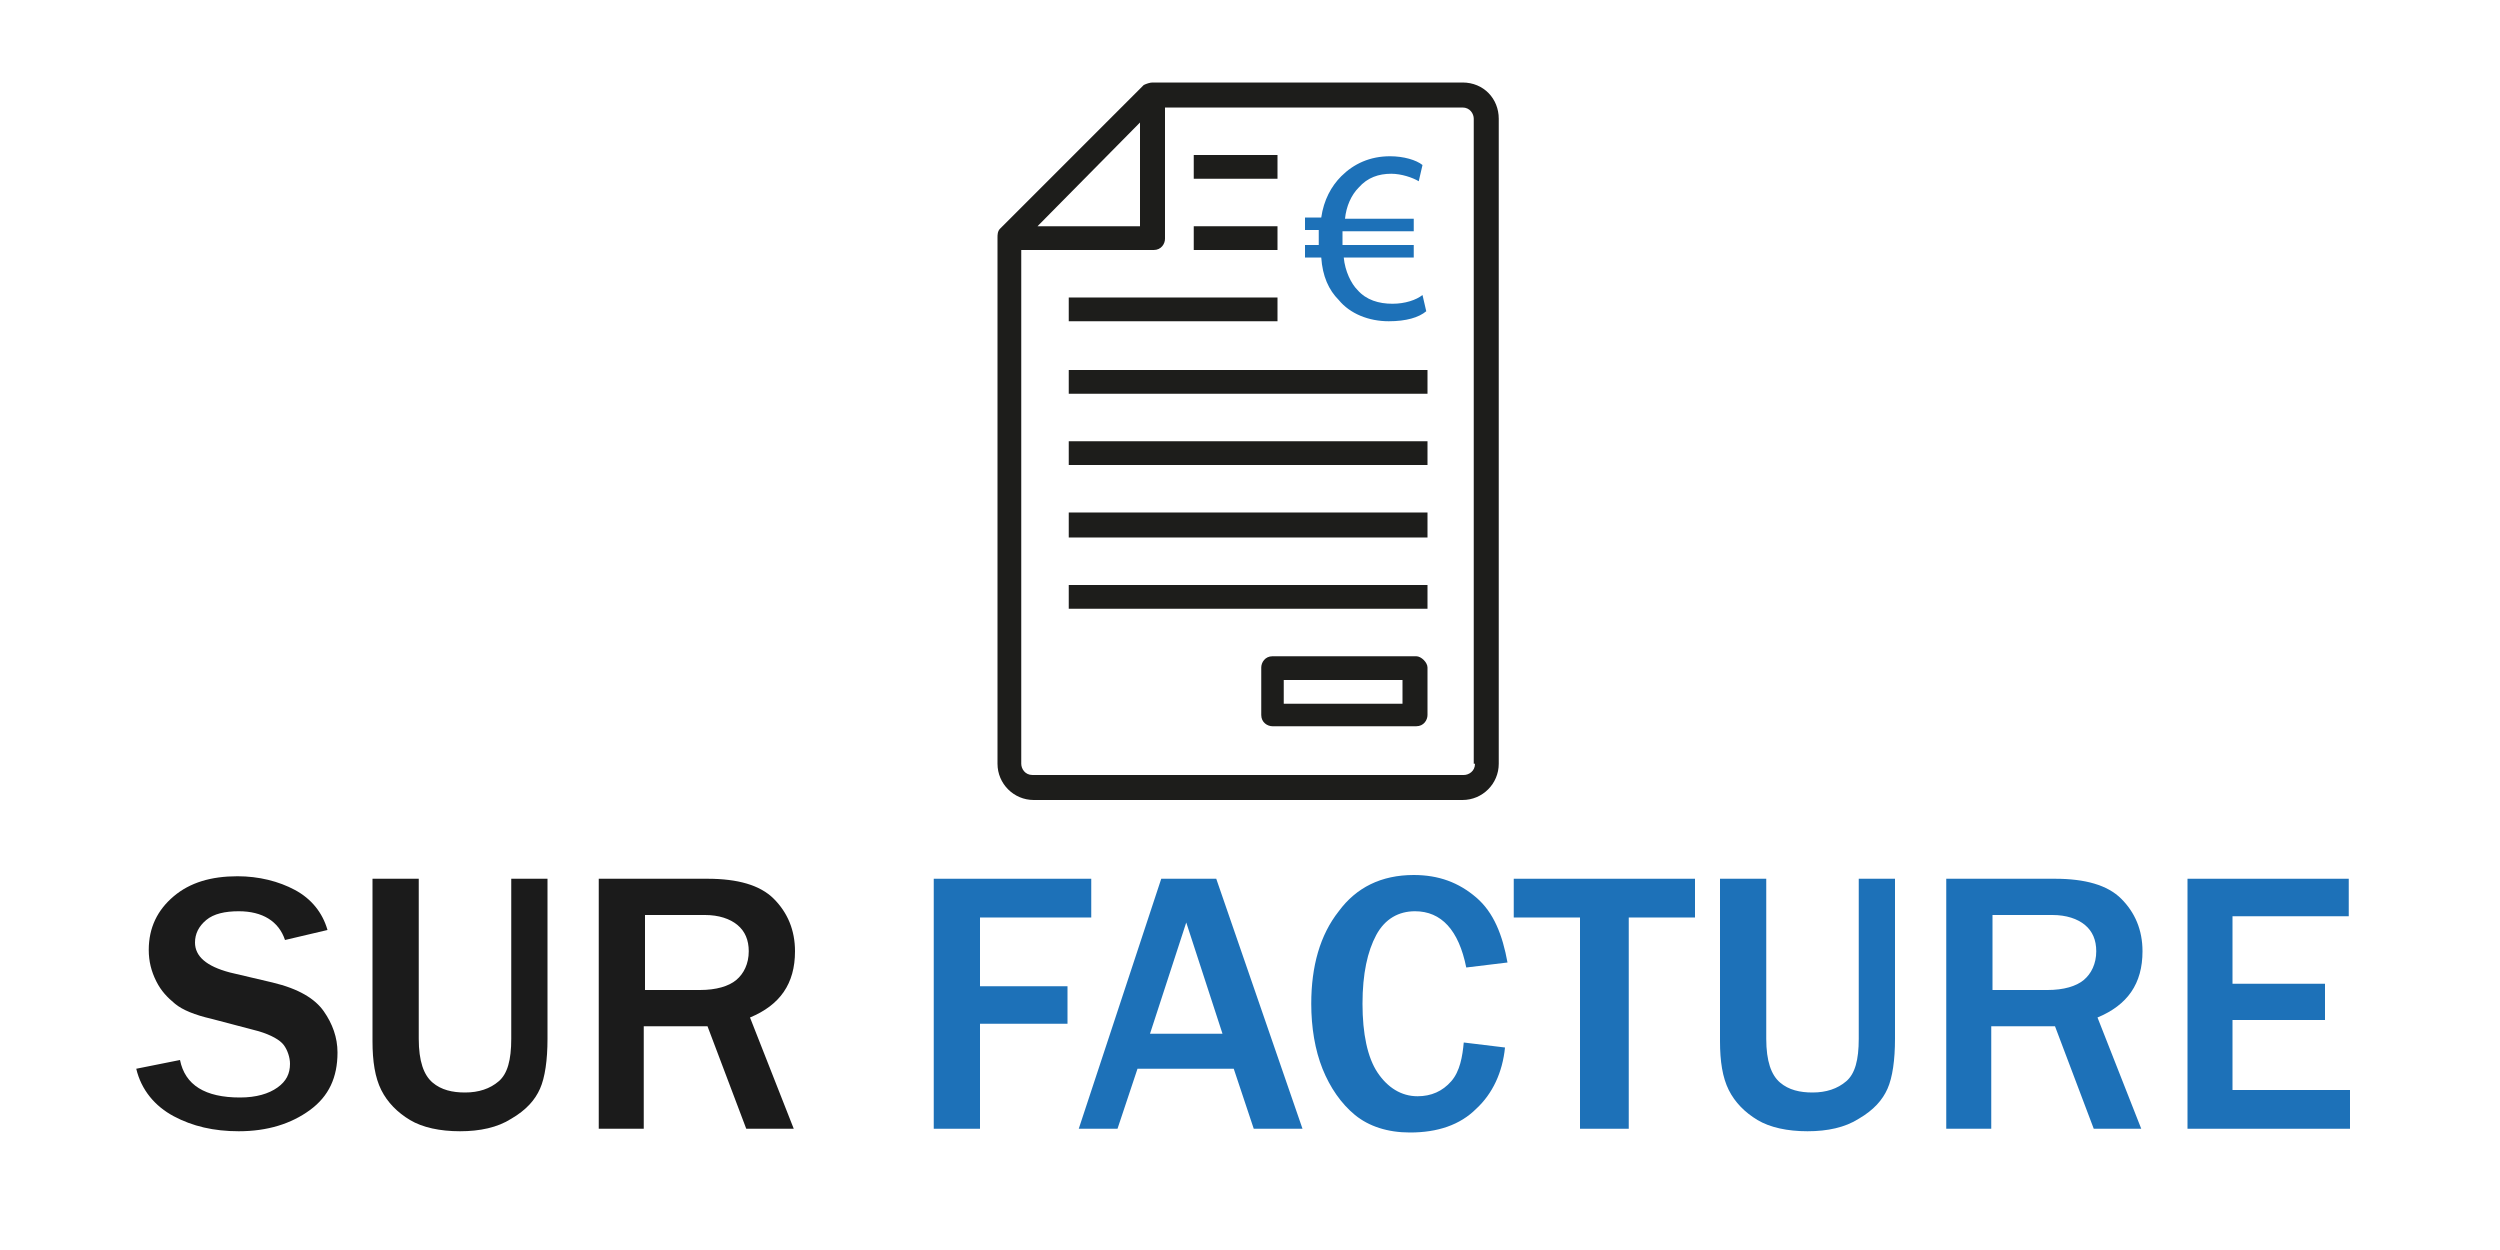 <?xml version="1.0" encoding="utf-8"?>
<!-- Generator: Adobe Illustrator 25.0.0, SVG Export Plug-In . SVG Version: 6.00 Build 0)  -->
<svg version="1.1" id="PayPal" xmlns="http://www.w3.org/2000/svg" xmlns:xlink="http://www.w3.org/1999/xlink" x="0px" y="0px"
	 width="200px" height="100px" viewBox="0 0 200 100" style="enable-background:new 0 0 200 100;" xml:space="preserve">
<style type="text/css">
	.st0{enable-background:new    ;}
	.st1{fill:#1B1B1B;}
	.st2{fill:#1D71B8;}
	.st3{fill:#1D1D1B;}
</style>
<g id="Template:_Vorkasse_2_">
	<g class="st0">
		<path class="st1" d="M10.9,85.5l3.5-0.7c0.4,2,2,3,4.8,3c1.3,0,2.3-0.3,3-0.8s1-1.1,1-1.9c0-0.5-0.2-1.1-0.5-1.5s-1-0.8-2-1.1
			l-3.8-1c-1.3-0.3-2.3-0.7-2.9-1.2s-1.1-1-1.5-1.8s-0.6-1.6-0.6-2.5c0-1.8,0.7-3.2,2-4.3s3-1.6,5.1-1.6c1.7,0,3.3,0.4,4.6,1.1
			s2.2,1.8,2.6,3.2l-3.4,0.8c-0.5-1.5-1.8-2.3-3.7-2.3c-1.1,0-2,0.2-2.6,0.7s-0.9,1.1-0.9,1.8c0,1.1,0.9,1.9,2.8,2.4l3.4,0.8
			c2.1,0.5,3.4,1.3,4.1,2.3c0.7,1,1.1,2.1,1.1,3.3c0,2-0.7,3.5-2.2,4.6c-1.5,1.1-3.4,1.7-5.7,1.7c-2,0-3.7-0.4-5.2-1.2
			S11.3,87.2,10.9,85.5z"/>
		<path class="st1" d="M43.8,70.3v12.8c0,1.7-0.2,3.1-0.6,4s-1.1,1.7-2.3,2.4c-1.1,0.7-2.5,1-4.1,1c-1.6,0-3-0.3-4-0.9
			s-1.8-1.4-2.3-2.4s-0.7-2.3-0.7-3.9V70.3h3.7v12.8c0,1.8,0.4,2.9,1.1,3.5s1.6,0.8,2.6,0.8c1.1,0,2-0.3,2.7-0.9s1-1.7,1-3.4V70.3
			H43.8z"/>
		<path class="st1" d="M63.5,90.3h-3.8l-3.1-8.2h-5.1v8.2h-3.6v-20h8.7c2.4,0,4.2,0.5,5.3,1.6s1.7,2.5,1.7,4.2
			c0,2.6-1.2,4.3-3.6,5.3L63.5,90.3z M51.5,79.2H56c1.3,0,2.3-0.3,2.9-0.8s1-1.3,1-2.3c0-0.9-0.3-1.6-0.9-2.1
			c-0.6-0.5-1.5-0.8-2.6-0.8h-4.8V79.2z"/>
		<path class="st2" d="M78.4,90.3h-3.7v-20h12.6v3.1h-8.9v5.5h7v3h-7V90.3z"/>
		<path class="st2" d="M104.2,90.3h-3.9l-1.6-4.8h-7.7l-1.6,4.8h-3.1l6.6-20h4.4L104.2,90.3z M97.8,82.7l-2.9-8.9L92,82.7H97.8z"/>
		<path class="st2" d="M117.1,83.4l3.3,0.4c-0.2,2-1,3.7-2.3,4.9c-1.3,1.3-3.1,1.9-5.3,1.9c-1.8,0-3.3-0.5-4.4-1.4
			c-1.1-0.9-2-2.2-2.6-3.7s-0.9-3.3-0.9-5.2c0-3,0.7-5.5,2.2-7.4c1.4-1.9,3.4-2.9,6-2.9c2,0,3.6,0.6,5,1.8s2.1,3,2.5,5.2l-3.3,0.4
			c-0.6-3-2-4.5-4.1-4.5c-1.3,0-2.4,0.6-3.1,1.9c-0.7,1.3-1.1,3.1-1.1,5.5c0,2.4,0.4,4.3,1.2,5.5c0.8,1.2,1.9,1.9,3.2,1.9
			c1.1,0,2-0.4,2.7-1.2S117,84.5,117.1,83.4z"/>
		<path class="st2" d="M130.3,90.3h-3.9V73.4h-5.3v-3.1h14.5v3.1h-5.3V90.3z"/>
		<path class="st2" d="M151.6,70.3v12.8c0,1.7-0.2,3.1-0.6,4s-1.1,1.7-2.3,2.4c-1.1,0.7-2.5,1-4.1,1c-1.6,0-3-0.3-4-0.9
			c-1-0.6-1.8-1.4-2.3-2.4s-0.7-2.3-0.7-3.9V70.3h3.7v12.8c0,1.8,0.4,2.9,1.1,3.5c0.7,0.6,1.6,0.8,2.6,0.8c1.1,0,2-0.3,2.7-0.9
			s1-1.7,1-3.4V70.3H151.6z"/>
		<path class="st2" d="M171.3,90.3h-3.8l-3.1-8.2h-5.1v8.2h-3.6v-20h8.7c2.4,0,4.2,0.5,5.3,1.6s1.7,2.5,1.7,4.2
			c0,2.6-1.2,4.3-3.6,5.3L171.3,90.3z M159.3,79.2h4.5c1.3,0,2.3-0.3,2.9-0.8s1-1.3,1-2.3c0-0.9-0.3-1.6-0.9-2.1
			c-0.6-0.5-1.5-0.8-2.6-0.8h-4.8V79.2z"/>
		<path class="st2" d="M188,90.3h-13v-20h12.9v3h-9.3v5.4h7.4v2.9h-7.4v5.6h9.4V90.3z"/>
	</g>
</g>
<g id="Template:_Rechnung_2_">
	<g>
		<path class="st3" d="M117,6.6H92.2l0,0c-0.2,0-0.5,0.1-0.7,0.2L80,18.3c-0.2,0.2-0.2,0.5-0.2,0.7l0,0v42.1c0,1.6,1.3,2.9,2.9,2.9
			H117c1.6,0,2.9-1.3,2.9-2.9V9.5C119.9,7.9,118.7,6.6,117,6.6z M91.2,9.8v8.3H83L91.2,9.8z M118,61.1c0,0.6-0.5,0.9-0.9,0.9H82.6
			c-0.6,0-0.9-0.5-0.9-0.9V20h10.6c0.6,0,0.9-0.5,0.9-0.9V8.6H117c0.6,0,0.9,0.5,0.9,0.9V61.1z"/>
		<path class="st3" d="M95.5,12.4h6.7v1.9h-6.7V12.4z"/>
		<path class="st3" d="M95.5,18.1h6.7V20h-6.7V18.1z"/>
		<path class="st3" d="M85.5,23.8h16.7v1.9H85.5V23.8z"/>
		<path class="st3" d="M85.5,29.6h28.7v1.9H85.5V29.6z"/>
		<path class="st3" d="M85.5,35.3h28.7v1.9H85.5V35.3z"/>
		<path class="st3" d="M85.5,41h28.7V43H85.5V41z"/>
		<path class="st3" d="M85.5,46.8h28.7v1.9H85.5V46.8z"/>
		<path class="st3" d="M113.3,52.5h-11.5c-0.6,0-0.9,0.5-0.9,0.9v3.8c0,0.6,0.5,0.9,0.9,0.9h11.5c0.6,0,0.9-0.5,0.9-0.9v-3.8
			C114.2,53,113.7,52.5,113.3,52.5z M112.2,56.3h-9.5v-1.9h9.5V56.3z"/>
		<g>
			<path class="st2" d="M114.1,24.9c-0.6,0.5-1.6,0.8-3,0.8c-1.6,0-3.1-0.6-4-1.7c-0.8-0.8-1.3-1.9-1.4-3.4h-1.3v-1h1.1
				c0-0.1,0-0.2,0-0.3c0-0.3,0-0.6,0-0.9h-1.1v-1h1.3c0.2-1.4,0.8-2.5,1.6-3.3c1-1,2.3-1.6,3.9-1.6c1.1,0,2.1,0.3,2.6,0.7l-0.3,1.3
				c-0.5-0.3-1.4-0.6-2.2-0.6c-1,0-1.9,0.3-2.6,1.1c-0.6,0.6-1,1.5-1.1,2.5h5.5v1h-5.7c0,0.2,0,0.6,0,0.8c0,0.1,0,0.2,0,0.3h5.7v1
				h-5.6c0.1,1.1,0.6,2.1,1.1,2.6c0.7,0.8,1.7,1.1,2.8,1.1c1,0,1.9-0.3,2.4-0.7L114.1,24.9z"/>
		</g>
	</g>
</g>
</svg>
